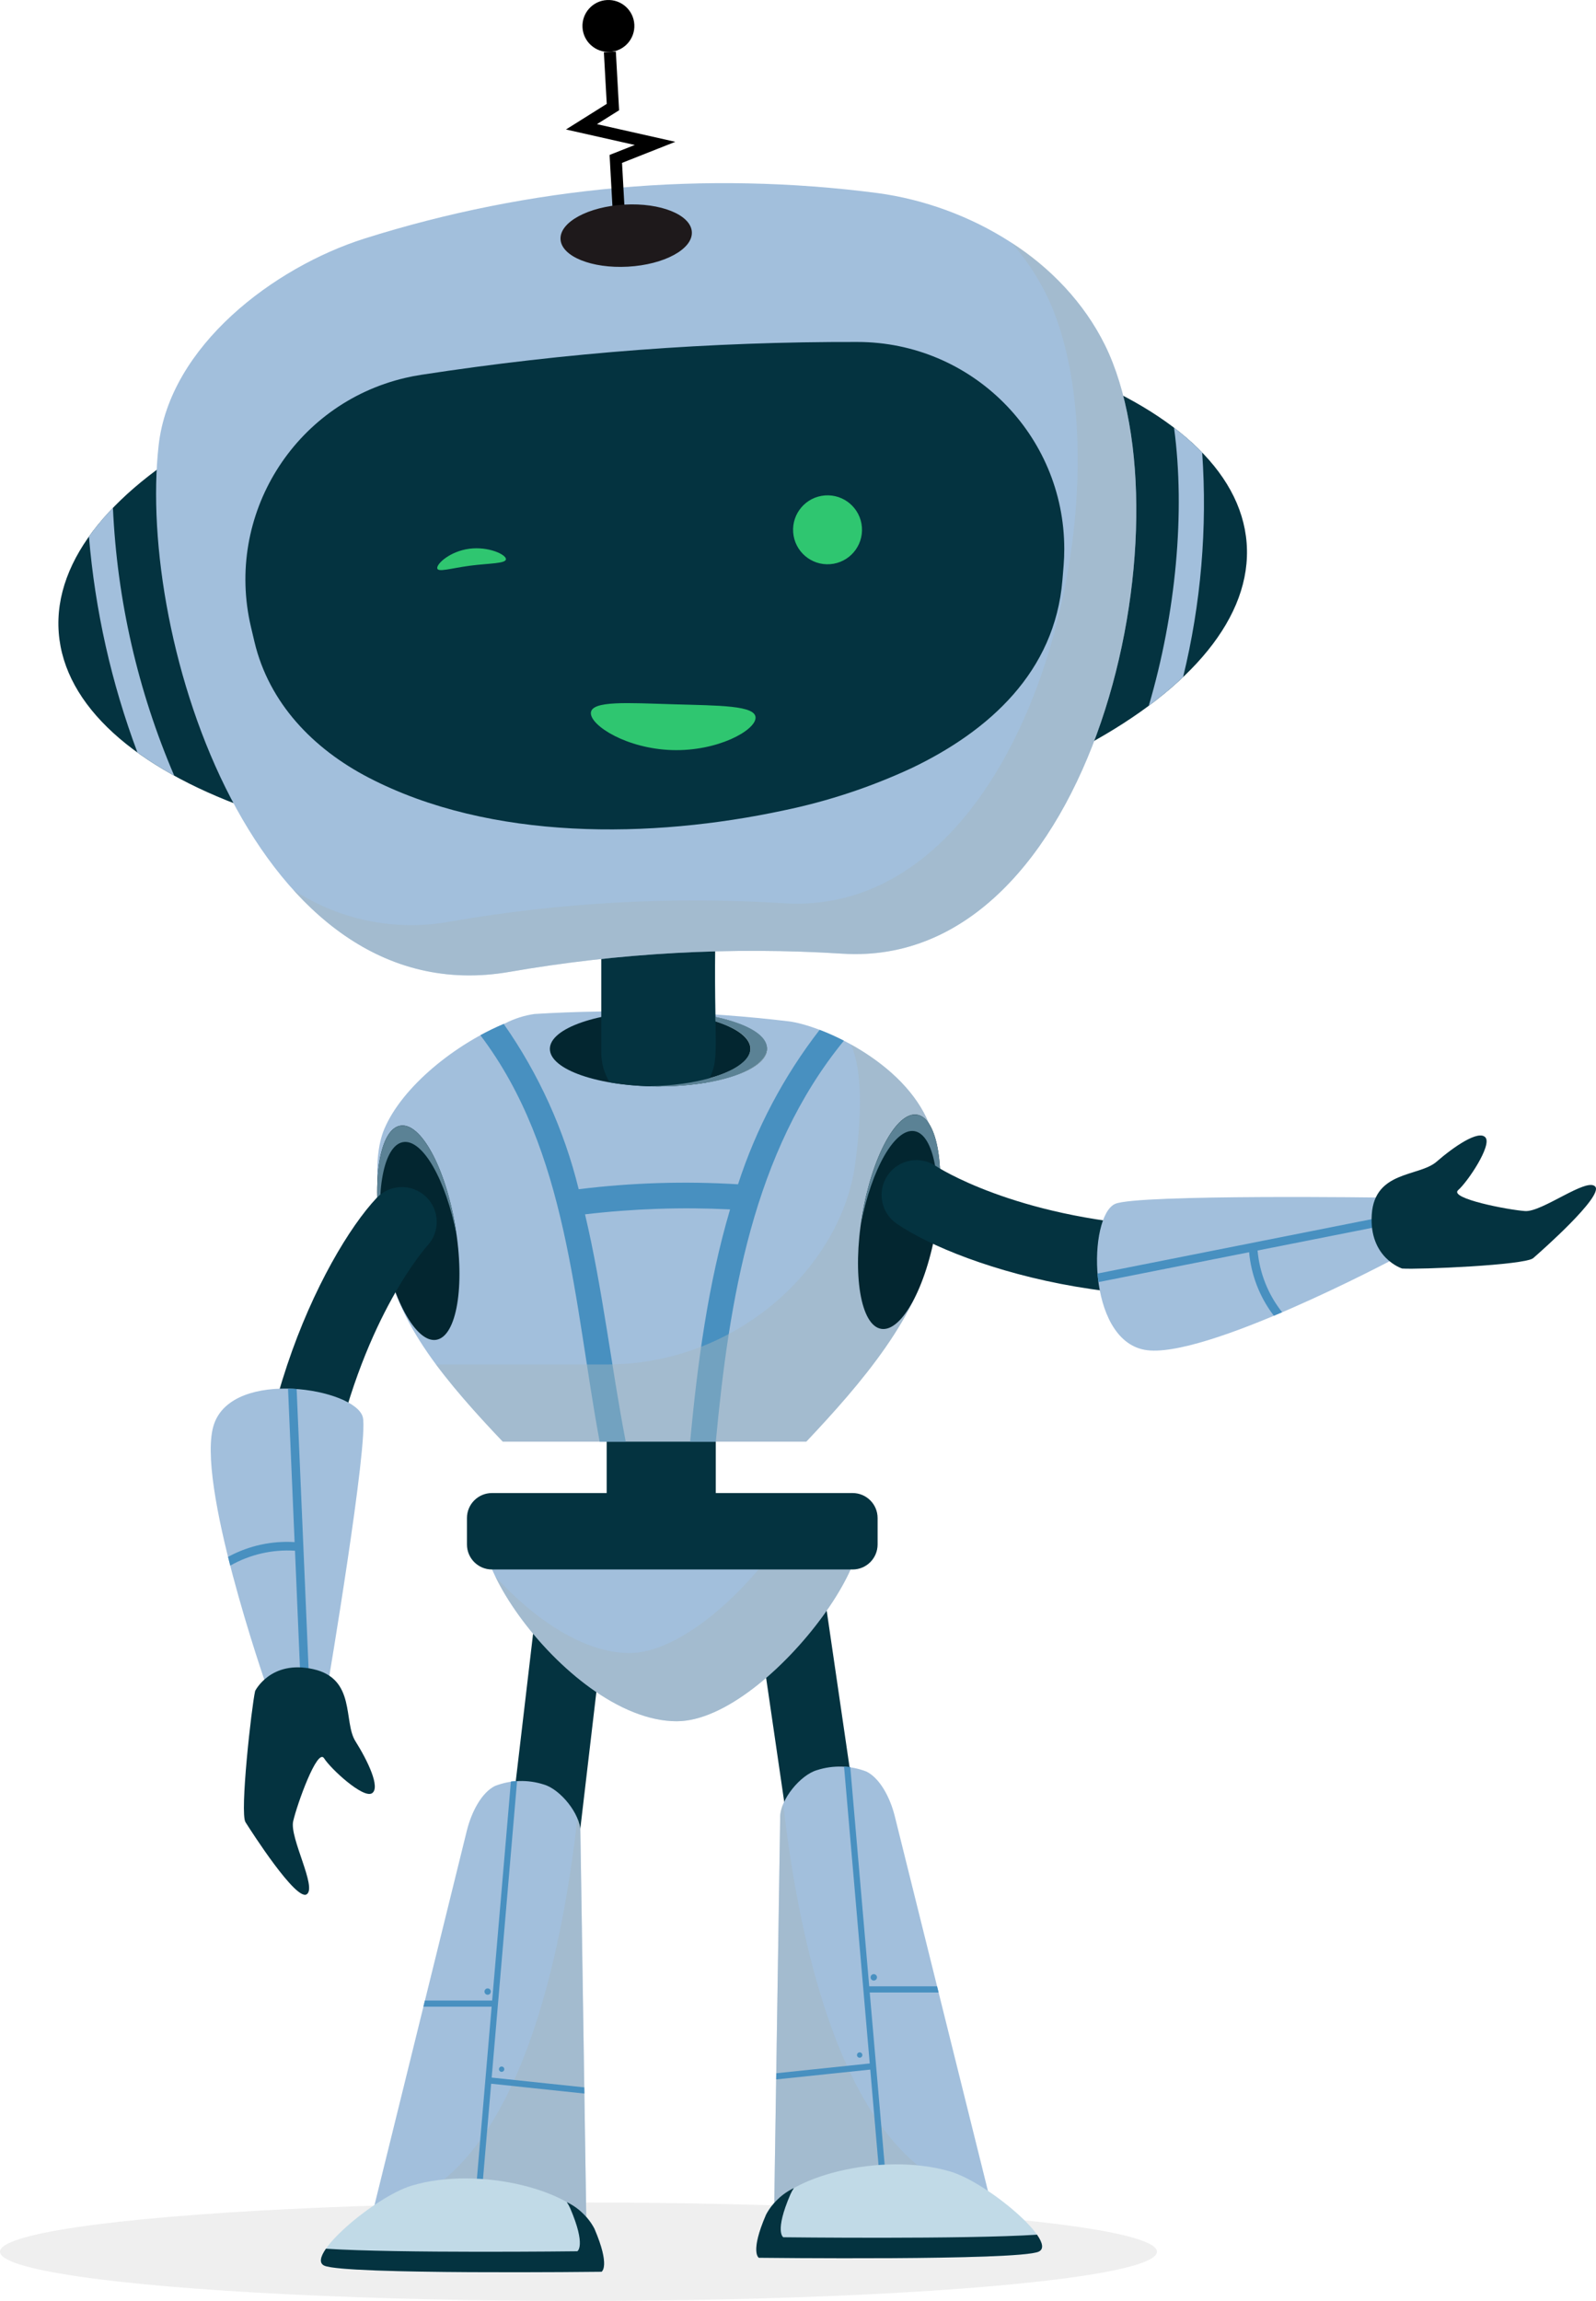 <svg xmlns="http://www.w3.org/2000/svg" xmlns:xlink="http://www.w3.org/1999/xlink" width="194.51" height="280.323" viewBox="0 0 194.51 280.323"><defs><style>.cls-1{clip-path:url(#clippath-2);}.cls-2{isolation:isolate;}.cls-3{fill:#a3b6bf;}.cls-4{fill:#043340;}.cls-5{fill:#1e191b;}.cls-6{clip-path:url(#clippath-1);}.cls-7{clip-path:url(#clippath-4);}.cls-8{fill:#c1dae7;}.cls-9{fill:#4890c0;}.cls-10{mix-blend-mode:multiply;opacity:.46;}.cls-11{clip-path:url(#clippath);}.cls-12{fill:none;}.cls-13{fill:#2fc670;}.cls-14{clip-path:url(#clippath-3);}.cls-15{fill:#efefef;}.cls-16{fill:#a2bfdc;}.cls-17{fill:#5b8295;}.cls-18{fill:#032630;}</style><clipPath id="clippath"><rect class="cls-12" x="45.451" y="221.531" width="26.003" height="48.866"></rect></clipPath><clipPath id="clippath-1"><rect class="cls-12" x="94.357" y="219.774" width="26.24" height="48.914"></rect></clipPath><clipPath id="clippath-2"><rect class="cls-12" x="60.372" y="184.089" width="44.44" height="25.61"></rect></clipPath><clipPath id="clippath-3"><rect class="cls-12" x="53.134" y="127.253" width="61.066" height="48.374"></rect></clipPath><clipPath id="clippath-4"><rect class="cls-12" x="33.387" y="32.472" width="106.113" height="85.054" transform="translate(-5.384 6.698) rotate(-4.303)"></rect></clipPath></defs><g class="cls-2"><g id="Layer_1"><ellipse id="Ellipse_1" class="cls-15" cx="70.5" cy="274.323" rx="70.5" ry="6"></ellipse><rect id="Rectangle_1" class="cls-4" x="73.939" y="166.233" width="13.296" height="24.192"></rect><path id="Path_1" class="cls-4" d="m63.66,246.548c-2.328-.273-3.994-2.383-3.721-4.711l6.1-51.908c.236-2.333,2.319-4.032,4.651-3.796s4.032,2.319,3.796,4.651c-.004.045-.01.09-.016.134l-6.1,51.908c-.273,2.328-2.381,3.994-4.709,3.721-.001-0-.001-0-.002-0"></path><path id="Path_2" class="cls-4" d="m99.312,245.12l-7.895-54.083c-.306-2.324,1.331-4.457,3.655-4.762,2.278-.3,4.38,1.267,4.745,3.535l7.895,54.083c.306,2.324-1.331,4.457-3.655,4.762-2.278.3-4.38-1.267-4.745-3.535"></path><path id="Path_3" class="cls-16" d="m70.735,223.146l.719,47.251-26-1,11.429-46.325c.6-2.431,1.855-4.7,3.433-5.488,1.908-.744,4.015-.807,5.964-.178,2.007.579,4.457,3.578,4.457,5.739"></path><g id="Group_3" class="cls-10"><g id="Group_2"><g class="cls-11"><g id="Group_1"><path id="Path_4" class="cls-3" d="m70.735,223.146c-.016-.557-.14-1.106-.366-1.615-2.048,18.152-7.947,45.672-24.917,47.867l26,1-.717-47.252h0Z"></path></g></g></g></g><path id="Path_5" class="cls-9" d="m58.484,269.894l1.374-16.038,11.363,1.2-.011-.754-11.288-1.191,3.095-36.13c-.253.007-.5.024-.75.053l-2.286,26.688h-8.2l-.08.325-.1.424h8.316l-2.175,25.395.742.028Z"></path><path id="Path_6" class="cls-9" d="m60.81,252.09c.002.179.148.324.328.322.179-.002.324-.148.322-.328-.002-.178-.147-.322-.325-.322-.18.001-.326.148-.325.328"></path><path id="Path_7" class="cls-9" d="m59.045,242.634c.002.214.176.386.39.384s.386-.176.384-.39c-.002-.212-.174-.384-.387-.384-.214.001-.388.175-.387.389v.001"></path><path id="Path_8" class="cls-8" d="m73.312,276.763s-31.451.375-33.8-.749,6.181-8.392,10.649-9.736c8.3-2.5,20.307.624,22.288,5.243s.867,5.243.867,5.243"></path><path id="Path_9" class="cls-4" d="m70.357,274.268s1.114-.625-.867-5.243c-.114-.262-.253-.513-.416-.748,1.44.697,2.62,1.833,3.371,3.245,1.981,4.619.867,5.243.867,5.243,0,0-31.451.375-33.8-.749-.645-.308-.471-1.078.212-2.061,8.533.577,30.637.314,30.637.314"></path><path id="Path_10" class="cls-16" d="m95.083,221.391l-.726,47.3,26.24-1-11.533-46.371c-.6-2.433-1.872-4.7-3.465-5.493-1.927-.745-4.051-.808-6.019-.178-2.025.579-4.5,3.581-4.5,5.745"></path><g id="Group_6" class="cls-10"><g id="Group_5"><g class="cls-6"><g id="Group_4"><path id="Path_11" class="cls-3" d="m95.083,221.391c.016-.558.142-1.107.37-1.617,2.067,18.171,8.02,45.717,25.145,47.915l-26.24,1s.725-47.298.725-47.298Z"></path></g></g></g></g><path id="Path_12" class="cls-9" d="m105.998,242.741h8.392l-.171-.686-.016-.064h-8.27l-2.307-26.714c-.249-.029-.5-.046-.757-.053l3.129,36.165-11.391,1.192v.118l-.01.636,11.467-1.2,1.386,16.054.258-.01.492-.019-2.202-25.419h0Z"></path><path id="Path_13" class="cls-9" d="m105.099,250.363c0,.181-.147.328-.328.328s-.328-.147-.328-.328.147-.328.328-.328.328.147.328.328h0"></path><path id="Path_14" class="cls-9" d="m106.88,240.898c0,.215-.175.39-.39.39s-.39-.175-.39-.39c0-.215.174-.389.389-.39.215-.001.39.174.391.389v.001"></path><path id="Path_15" class="cls-8" d="m92.483,275.061s31.738.375,34.113-.75c2.375-1.125-6.237-8.4-10.746-9.747-8.372-2.5-20.492.625-22.492,5.248s-.875,5.248-.875,5.248"></path><path id="Path_16" class="cls-4" d="m95.465,272.562s-1.125-.625.874-5.248c.115-.263.256-.514.42-.749-1.449.694-2.64,1.832-3.4,3.248-2,4.623-.875,5.248-.875,5.248,0,0,31.738.375,34.112-.75.651-.308.476-1.079-.214-2.063-8.611.577-30.916.314-30.916.314"></path><path id="Path_17" class="cls-16" d="m61.981,183.934c-10.078,0,6.615,25.764,20.5,25.764,11.533,0,29.445-25.59,19.367-25.59l-39.867-.174h0Z"></path><g id="Group_9" class="cls-10"><g id="Group_8"><g class="cls-1"><g id="Group_7"><path id="Path_18" class="cls-3" d="m101.846,184.109l-4.521-.02c-3.867,7.475-13.464,17.3-20.611,17.3-5.646,0-11.757-4.261-16.342-9.318,3.645,7.55,13.426,17.625,22.108,17.625,11.533,0,29.445-25.59,19.367-25.59"></path></g></g></g></g><path id="Path_19" class="cls-4" d="m103.911,191.208h-43.955c-1.682,0-3.046-1.364-3.047-3.046v-3.22c0-1.682,1.364-3.046,3.046-3.046h43.956c1.682.001,3.046,1.364,3.046,3.046v3.22c-.001,1.682-1.364,3.046-3.046,3.046"></path><path id="Path_20" class="cls-16" d="m61.268,175.627h37c6.557-6.948,14.147-15.656,15.346-24.371.591-4.482,1.113-10.644-.4-14.376-3.077-7.583-13.2-11.991-17.131-12.457-10.263-1.218-20.615-1.516-30.931-.892-1.237.176-2.436.555-3.549,1.124-6.119,2.518-12.571,7.721-14.761,12.873-1.694,3.985-.482,10.635.1,15.079,1.2,8.716,7.769,16.071,14.326,23.02"></path><path id="Path_21" class="cls-18" d="m93.475,127.785c0,2.524-5.924,4.57-13.23,4.57s-13.23-2.046-13.23-4.57,5.923-4.57,13.23-4.57,13.23,2.046,13.23,4.57"></path><path id="Path_22" class="cls-3" d="m80.245,123.215c-.341,0-.678.004-1.012.013,6.834.178,12.218,2.15,12.218,4.557s-5.384,4.378-12.218,4.556c.333.009.671.013,1.012.014,7.307,0,13.23-2.046,13.23-4.57s-5.923-4.57-13.23-4.57"></path><path id="Path_23" class="cls-9" d="m87.239,175.627c1.62-17.237,4.505-35.278,15.609-48.839-.961-.494-1.949-.936-2.958-1.323-4.376,5.652-7.74,12.018-9.944,18.817-6.477-.398-12.978-.197-19.418.6-1.773-7.22-4.872-14.048-9.138-20.137-.971.41-1.92.869-2.844,1.375,10.677,14.09,11.4,32.663,14.534,49.509h3.178c-1.761-9.122-2.814-18.606-4.959-27.688,5.866-.691,11.779-.891,17.678-.6-2.7,9.116-3.975,18.807-4.87,28.288l3.132-.002h0Z"></path><g id="Group_12" class="cls-10"><g id="Group_11"><g class="cls-14"><g id="Group_10"><path id="Path_24" class="cls-3" d="m113.21,136.88c-1.726-4.253-5.669-7.507-9.492-9.627,1.676,3.913,1.06,10.349.5,14.608-1.684,12.241-14.1,24.371-30.277,24.371h-20.8c2.525,3.288,5.241,6.425,8.134,9.395h37c6.557-6.948,14.147-15.656,15.346-24.372.591-4.482,1.113-10.644-.4-14.376"></path></g></g></g></g><path id="Path_25" class="cls-4" d="m87.208,112.558c-.311,15.085.726,16.458-1.029,19.307-3.93.648-7.941.648-11.871,0-.675-1.094-1.031-2.355-1.029-3.64v-15.667s13.929,0,13.929,0Z"></path><path id="Path_26" class="cls-17" d="m87.207,123.898v.533c8.577,2.744,3.309,7.615-7.976,7.91.333.009.671.013,1.012.013,13.134,0,18.358-6.016,6.962-8.456"></path><path id="Path_27" class="cls-18" d="m111.774,135.801c-2.489-.418-5.487,5.085-6.7,12.291s-.172,13.386,2.317,13.8,5.487-5.085,6.7-12.292.172-13.386-2.317-13.8"></path><path id="Path_28" class="cls-17" d="m114.091,149.605c-.057.333-.117.667-.18,1,.955-6.769-.1-12.406-2.471-12.8s-5.209,4.585-6.516,11.3c.047-.333.099-.667.155-1,1.209-7.206,4.208-12.709,6.7-12.291s3.526,6.6,2.317,13.8"></path><path id="Path_29" class="cls-18" d="m48.789,137.137c2.489-.418,5.487,5.085,6.7,12.291s.172,13.386-2.317,13.8-5.487-5.085-6.7-12.291-.172-13.387,2.317-13.8"></path><path id="Path_30" class="cls-17" d="m46.477,150.942c.057.333.117.667.18,1-.955-6.77.1-12.406,2.471-12.8s5.209,4.585,6.516,11.3c-.047-.333-.098-.667-.155-1-1.209-7.206-4.208-12.709-6.7-12.291s-3.526,6.6-2.317,13.8"></path><path id="Path_35" class="cls-4" d="m31.84,199.434c-3.843-23.821,7.535-46.568,14.069-53.5,1.619-1.696,4.306-1.759,6.002-.141,1.675,1.599,1.76,4.245.191,5.948-.128.14-7.594,8.432-11.4,25.788-1.454,6.758-1.617,13.731-.48,20.55.373,2.315-1.2,4.494-3.515,4.867s-4.494-1.2-4.867-3.515"></path><path id="Path_36" class="cls-16" d="m32.431,205.272s-8.711-24.961-6.34-31.789,17.2-4.33,18.124-.84c.761,2.867-4.3,32.871-4.3,32.871l-7.484-.242h0Z"></path><path id="Path_37" class="cls-9" d="m35.952,188.924l.7,16.49,1.047.034-1.547-36.226c-.348-.025-.697-.042-1.048-.049l.8,18.7c-2.759-.171-5.511.423-7.954,1.716l-.158.084c.088.355.178.71.269,1.064,2.397-1.362,5.14-1.992,7.891-1.813"></path><path id="Path_38" class="cls-4" d="m31.091,206.014s1.883-3.838,7.1-2.66,3.629,6.4,5.124,8.773,3.084,5.671,2.018,6.344-5.016-2.961-5.838-4.264-3.307,5.649-3.765,7.677,2.946,8.077,1.643,8.9-6.745-7.667-7.455-8.791.738-14.046,1.175-15.978"></path><path id="Path_39" class="cls-4" d="m151.933,66.17c1.351,17.954-29.962,34.947-69.941,37.955S8.509,95.018,7.158,77.064c-1.351-17.954,29.962-34.947,69.941-37.955s73.483,9.112,74.834,27.061"></path><path id="Path_40" class="cls-16" d="m16.757,91.684c1.433,1.028,2.928,1.969,4.476,2.816-4.434-10.339-6.964-21.393-7.47-32.632-1.06,1.09-2.038,2.258-2.923,3.494.749,9.004,2.739,17.861,5.913,26.32"></path><path id="Path_41" class="cls-16" d="m146.515,55.131c-1.066-1.092-2.212-2.103-3.429-3.023,1.385,10.292.23,22.632-3.081,33.876,1.463-1.08,2.86-2.247,4.183-3.496,2.183-8.944,2.967-18.172,2.326-27.357"></path><path id="Path_42" class="cls-16" d="m102.685,116.185c-13.57-.854-27.194-.109-40.591,2.217-30.862,5.36-45.43-40.374-42.761-64.144,1.361-12.121,14.035-21.687,25.08-25.193,20.208-6.38,41.565-8.27,62.579-5.538,11.169,1.514,22.602,8.153,27.69,18.549,10.626,21.718-1.312,76.039-31.998,74.11"></path><g id="Group_15" class="cls-10"><g id="Group_14"><g class="cls-7"><g id="Group_13"><path id="Path_43" class="cls-3" d="m134.683,42.075c-2.603-5.117-6.541-9.434-11.397-12.496,1.692,1.921,3.123,4.057,4.256,6.354,10.626,21.718-1.312,76.039-31.998,74.11-13.57-.853-27.194-.109-40.591,2.217-6.656,1.245-13.535-.13-19.201-3.837,6.765,7.487,15.559,11.851,26.342,9.979,13.396-2.326,27.02-3.071,40.59-2.217,30.686,1.929,42.624-52.392,31.998-74.11"></path></g></g></g></g><path id="Path_44" class="cls-4" d="m111.069,93.59c-4.964,2.305-10.178,4.029-15.537,5.138-16.095,3.451-35.713,3.755-50.63-4.003-6.699-3.484-12.112-9.034-13.891-16.541l-.428-1.812c-3.187-13.563,5.224-27.142,18.787-30.329.66-.155,1.327-.284,1.998-.385,17.573-2.704,35.329-4.04,53.109-3.996,13.932-.002,25.228,11.291,25.23,25.224,0,.679-.027,1.357-.082,2.034l-.144,1.749c-.917,11.154-8.905,18.381-18.411,22.923"></path><path id="Path_45" class="cls-13" d="m92.083,87.458c-.046,1.54-4.619,4.087-10.161,3.923s-9.956-2.979-9.91-4.518,4.533-1.224,10.076-1.06,10.041.118,9.995,1.655"></path><path id="Path_46" class="cls-13" d="m61.661,68.109c.025.57-2.067.507-4.38.81s-3.971.858-3.996.288,1.594-2.048,3.907-2.352h0c2.313-.304,4.445.683,4.469,1.253"></path><path id="Path_47" class="cls-13" d="m105.044,64.231c.174,2.313-1.56,4.329-3.873,4.503s-4.329-1.56-4.503-3.873,1.56-4.329,3.873-4.503,4.329,1.56,4.503,3.873h0"></path><path id="Path_48" d="m74.725,26.656l1.458-.082-.374-6.729,6.494-2.568-9.55-2.15,2.7-1.694-.398-7.152-1.458.082.35,6.292-4.97,3.12,8.385,1.888-3.07,1.214.433,7.781h0Z"></path><path id="Path_49" d="m70.99,3.338c.096,1.745,1.589,3.081,3.333,2.985,1.745-.096,3.081-1.589,2.985-3.333-.096-1.745-1.589-3.081-3.333-2.985h-.002c-1.744.097-3.079,1.589-2.983,3.333"></path><path id="Path_50" class="cls-5" d="m68.313,29.153c.116,2.088,3.793,3.582,8.213,3.336s7.909-2.139,7.793-4.227-3.793-3.582-8.213-3.336-7.909,2.139-7.793,4.227"></path><g><path id="Path_35-2" class="cls-4" d="m164.277,154.811c-22.957,7.429-47.172-.348-55.019-5.749-1.923-1.341-2.395-3.987-1.054-5.91,1.325-1.899,3.927-2.387,5.849-1.096.158.105,9.491,6.22,27.224,7.335,6.901.407,13.817-.495,20.383-2.658,2.231-.722,4.624.501,5.346,2.732s-.501,4.624-2.732,5.346"></path><path id="Path_36-2" class="cls-16" d="m169.054,145.904l.902,7.433s-23.341,12.414-30.451,11.112-6.902-16.339-3.593-17.784c2.717-1.189,33.142-.761,33.142-.761h-0Z"></path><path id="Path_37-2" class="cls-9" d="m153.263,152.349l16.191-3.206-.126-1.04-35.567,7.051c.028.348.065.696.111,1.043l18.36-3.641c.251,2.753,1.258,5.382,2.909,7.599l.107.143c.338-.141.675-.284,1.011-.428-1.712-2.161-2.753-4.776-2.995-7.522"></path><path id="Path_38-2" class="cls-4" d="m170.894,154.548s-4.08-1.276-3.711-6.612,5.772-4.562,7.889-6.402,5.135-3.913,5.962-2.962-2.162,5.409-3.324,6.42,6.087,2.407,8.161,2.551,7.534-4.143,8.546-2.981-6.549,7.835-7.552,8.708-13.994,1.412-15.97,1.274"></path></g></g></g></svg>